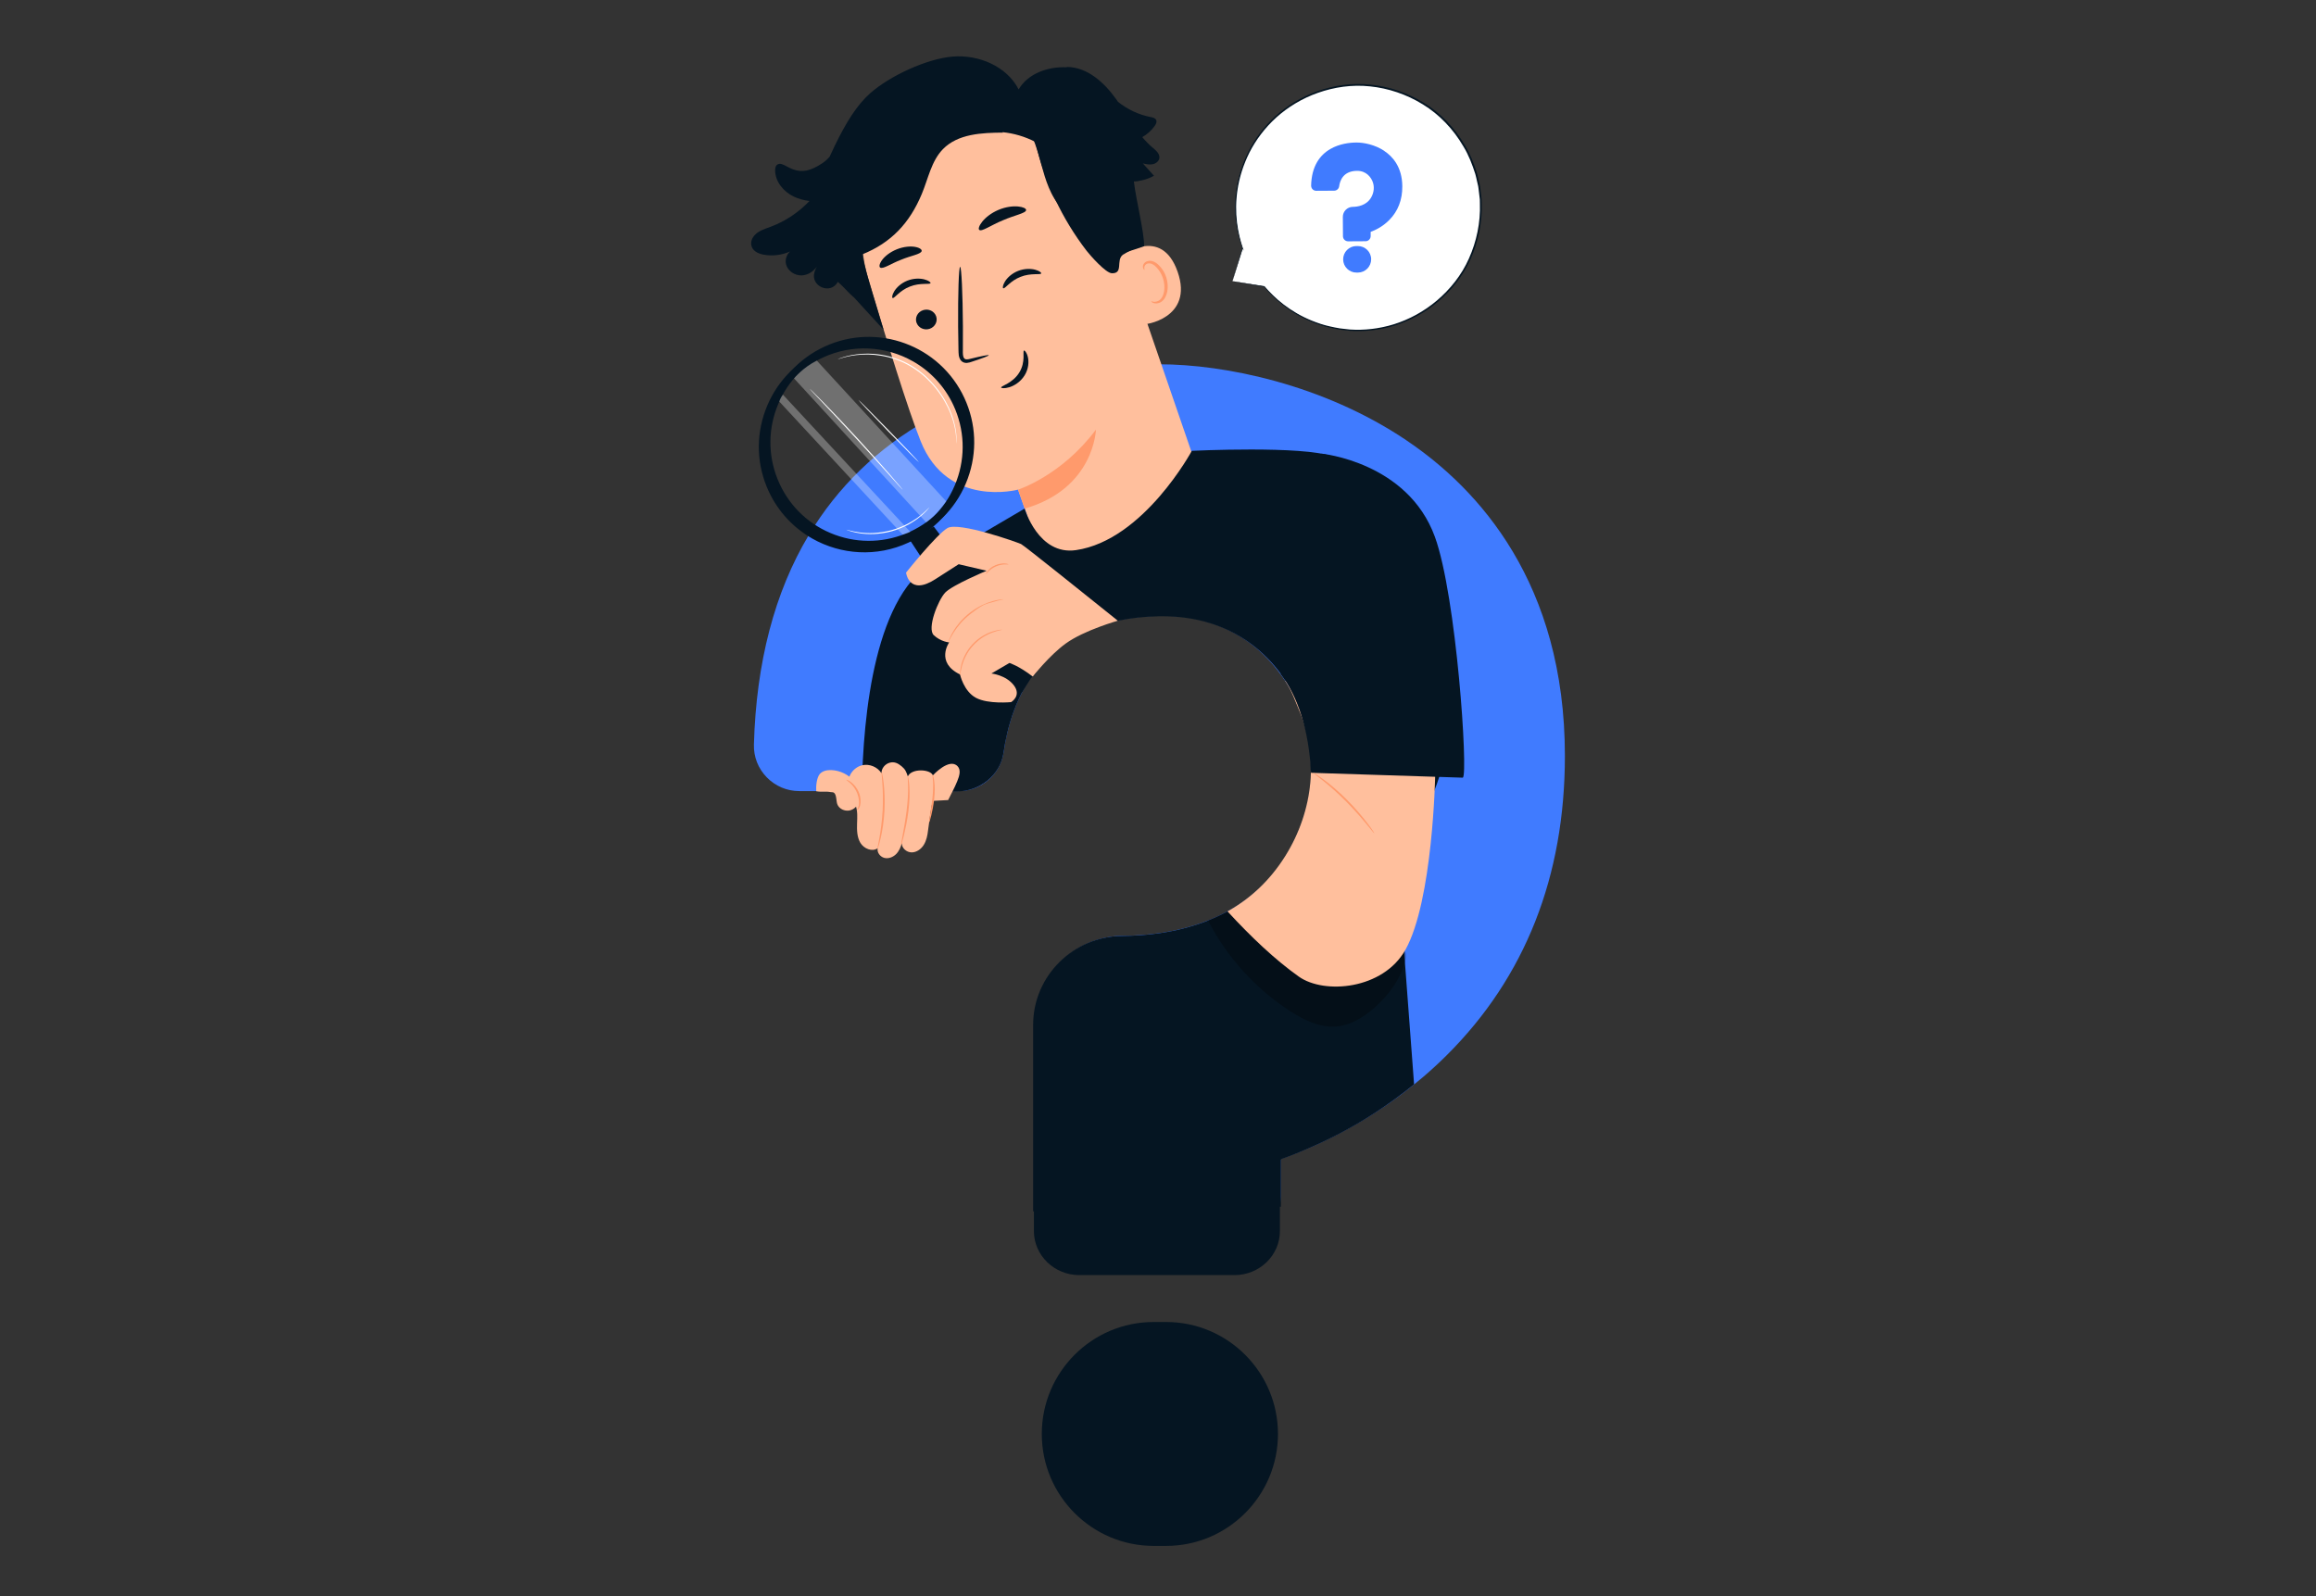 <svg width="370" height="255" viewBox="0 0 370 255" fill="none" xmlns="http://www.w3.org/2000/svg">
<rect x="0" y="0" width="370" height="255" fill="#333333" stroke="none"/>
<g clip-path="url(#clip0_84_26447)">
<path d="M196.902 44.922L201.979 45.768C204.476 48.758 207.896 51.043 211.993 52.138C221.662 54.716 231.89 49.402 235.372 40.008C239.396 29.158 233.254 17.175 221.995 14.184C212.438 11.646 202.329 16.797 198.739 26.027C196.958 30.608 197.015 35.398 198.502 39.652V39.641L196.896 44.928L196.902 44.922Z" fill="white"/>
<path d="M196.902 44.922C196.902 44.922 196.93 44.809 196.992 44.584C197.06 44.347 197.156 44.008 197.285 43.574C197.55 42.665 197.939 41.334 198.446 39.619L198.48 39.5L198.553 39.602V39.613L198.452 39.669C197.64 37.373 196.947 34.095 197.528 30.236C197.809 28.312 198.424 26.281 199.415 24.261C200.424 22.253 201.861 20.289 203.72 18.591C205.586 16.898 207.879 15.488 210.477 14.568C213.063 13.654 215.965 13.197 218.907 13.513C221.848 13.801 224.812 14.783 227.466 16.425C230.137 18.049 232.414 20.43 234.048 23.24C234.91 24.645 235.491 26.185 235.981 27.72C236.094 28.109 236.167 28.504 236.257 28.893C236.336 29.288 236.46 29.672 236.494 30.072C236.545 30.467 236.59 30.862 236.635 31.257L236.702 31.85L236.714 32.442C236.826 35.602 236.156 38.688 234.927 41.407C233.71 44.144 231.828 46.44 229.715 48.223C227.59 50.011 225.184 51.281 222.767 52.031C220.338 52.776 217.909 53.013 215.655 52.86C215.098 52.793 214.545 52.73 214.004 52.668C213.463 52.595 212.945 52.448 212.432 52.347C211.401 52.121 210.443 51.783 209.541 51.422C205.924 49.938 203.473 47.67 201.934 45.819L201.968 45.842C200.334 45.554 199.06 45.328 198.187 45.176C197.77 45.103 197.449 45.041 197.218 45.001C197.004 44.962 196.896 44.939 196.896 44.939C196.896 44.939 197.02 44.95 197.24 44.984C197.471 45.018 197.798 45.069 198.226 45.136C199.094 45.272 200.356 45.475 201.985 45.729H202.007L202.024 45.751C203.574 47.574 206.025 49.802 209.615 51.252C210.511 51.608 211.463 51.941 212.477 52.155C212.99 52.257 213.503 52.392 214.038 52.465C214.574 52.527 215.12 52.59 215.672 52.651C217.898 52.793 220.304 52.55 222.699 51.805C225.089 51.055 227.455 49.797 229.551 48.025C231.636 46.254 233.49 43.991 234.679 41.294C235.88 38.609 236.545 35.568 236.426 32.459L236.415 31.872L236.347 31.291C236.302 30.902 236.251 30.512 236.206 30.123C236.173 29.728 236.049 29.35 235.97 28.967C235.88 28.583 235.806 28.188 235.694 27.81C235.209 26.298 234.64 24.78 233.789 23.398C232.183 20.628 229.935 18.281 227.309 16.678C224.694 15.059 221.769 14.094 218.879 13.801C215.977 13.485 213.12 13.931 210.561 14.828C207.997 15.731 205.732 17.119 203.884 18.783C202.041 20.459 200.616 22.388 199.607 24.368C198.615 26.36 197.995 28.374 197.708 30.276C197.116 34.101 197.776 37.351 198.559 39.641L198.7 40.059L198.452 39.692V39.681L198.553 39.664C198.023 41.356 197.618 42.665 197.336 43.562C197.195 44.002 197.088 44.341 197.015 44.578C196.942 44.809 196.896 44.928 196.896 44.928L196.902 44.922Z" fill="#051522"/>
<path d="M221.156 24.109C219.651 23.11 217.87 22.766 216.704 22.772C215.611 22.777 214.005 22.963 212.557 23.793C211.655 24.306 210.939 25.011 210.426 25.88C209.818 26.907 209.497 28.177 209.463 29.655C209.463 29.875 209.542 30.084 209.694 30.241C209.852 30.399 210.06 30.484 210.28 30.484L213.143 30.467C213.548 30.467 213.892 30.163 213.943 29.762C214.061 28.865 214.585 27.347 216.726 27.296C218.361 27.257 219.037 28.436 219.257 28.944C219.612 29.773 219.527 30.755 219.037 31.579C218.282 32.842 216.884 33.045 216.118 33.051C215.233 33.062 214.523 33.785 214.529 34.659L214.551 37.745C214.551 38.197 214.923 38.558 215.374 38.558L218.163 38.541C218.614 38.541 218.975 38.168 218.975 37.717V37.068C218.975 37.068 218.975 37.04 218.997 37.034C219.628 36.809 220.851 36.261 221.944 35.156C223.342 33.745 224.046 31.928 224.029 29.762C224.007 26.659 222.452 24.978 221.144 24.114L221.156 24.109Z" fill="#407BFF"/>
<path d="M216.924 39.314H216.682C215.516 39.325 214.574 40.279 214.58 41.447C214.586 42.614 215.544 43.557 216.71 43.551H216.952C218.119 43.54 219.06 42.586 219.054 41.418C219.049 40.251 218.091 39.308 216.924 39.314Z" fill="#407BFF"/>
<path d="M224.698 70.356C211.394 61.397 195.576 58.204 185.208 58.204C175.499 58.204 161.208 59.738 148.276 67.039C140.246 71.575 133.833 77.775 129.229 85.46C123.763 94.566 120.811 105.833 120.444 118.95C120.388 120.92 121.115 122.781 122.49 124.192C123.871 125.614 125.719 126.398 127.702 126.398H153.161C156.757 126.398 159.845 123.712 160.346 120.158C161.473 112.163 166.212 98.707 185.264 98.374C199.78 98.126 205.764 108.643 207.669 113.179C210.763 120.558 209.979 129.309 205.567 136.593C198.794 147.775 186.329 149.49 179.505 149.513C171.656 149.541 165.271 155.922 165.271 163.736V191.167C165.271 195.173 168.528 198.434 172.529 198.434H197.334C201.335 198.434 204.592 195.173 204.592 191.167V185.407C204.592 185.266 204.677 185.147 204.812 185.102C210.43 183.128 221.323 178.36 231.133 168.594C243.66 156.125 250.005 140.034 250.005 120.767C250.005 93.195 236.244 78.137 224.704 70.368L224.698 70.356Z" fill="#407BFF"/>
<path d="M184.302 211.225H186.303C196.153 211.225 204.166 219.247 204.166 229.11C204.166 238.972 196.153 247 186.303 247H184.302C174.452 247 166.434 238.977 166.434 229.11C166.434 219.242 174.447 211.225 184.302 211.225Z" fill="#051522"/>
<path d="M172.428 203.732H197.222C201.223 203.732 204.474 200.578 204.474 196.697V185.48C204.474 185.345 204.559 185.232 204.694 185.187C207.624 184.188 211.727 182.36 216.364 179.506C200.524 179.393 171.645 179.235 165.176 179.466V196.697C165.176 200.578 168.427 203.732 172.428 203.732Z" fill="#051522"/>
<path d="M192.85 79.474L176.937 33.21C173.579 21.627 164.044 13.931 152.571 17.61L151.529 18.01C141.059 22.061 135.447 33.481 138.636 44.251C141.606 54.277 145.015 65.312 147.088 70.503C151.388 81.245 162.641 78.233 162.641 78.233C162.664 78.227 165.149 85.392 166.231 88.614L172.057 94.38L174.463 91.745L192.839 79.468L192.85 79.474Z" fill="#FFBF9D"/>
<path d="M162.646 78.233C162.646 78.233 169.6 76.004 175.083 68.647C175.083 68.647 174.835 78.069 163.7 81.262L162.646 78.238V78.233Z" fill="#FF9A6C"/>
<path d="M146.424 51.557C146.711 52.381 147.641 52.821 148.508 52.539C149.371 52.257 149.844 51.36 149.557 50.536C149.269 49.713 148.339 49.273 147.472 49.555C146.604 49.837 146.136 50.734 146.418 51.563L146.424 51.557Z" fill="#051522"/>
<path d="M142.598 47.614C142.869 47.744 143.697 46.423 145.359 45.786C147.005 45.126 148.554 45.51 148.656 45.239C148.712 45.115 148.374 44.827 147.698 44.646C147.027 44.466 145.996 44.432 144.965 44.838C143.934 45.244 143.212 45.961 142.863 46.542C142.502 47.129 142.474 47.563 142.604 47.614H142.598Z" fill="#051522"/>
<path d="M160.28 46.056C160.551 46.186 161.385 44.866 163.041 44.234C164.687 43.574 166.236 43.958 166.338 43.687C166.389 43.563 166.056 43.275 165.38 43.094C164.709 42.914 163.678 42.88 162.647 43.286C161.616 43.693 160.894 44.409 160.545 44.99C160.19 45.577 160.156 46.011 160.28 46.062V46.056Z" fill="#051522"/>
<path d="M157.964 56.76C157.936 56.664 156.837 56.884 155.085 57.312C154.645 57.431 154.211 57.504 154.031 57.239C153.811 56.974 153.811 56.449 153.828 55.874C153.828 54.694 153.828 53.459 153.834 52.161C153.8 46.897 153.603 42.632 153.389 42.638C153.175 42.638 153.034 46.914 153.068 52.178C153.084 53.47 153.101 54.706 153.124 55.885C153.152 56.427 153.084 57.081 153.546 57.634C153.783 57.905 154.183 58.018 154.482 57.984C154.786 57.961 155.023 57.877 155.237 57.803C156.95 57.245 157.998 56.85 157.964 56.754V56.76Z" fill="#051522"/>
<path d="M156.447 36.73C156.836 37.069 158.273 35.997 160.212 35.201C162.139 34.361 163.903 34.073 163.931 33.56C163.936 33.317 163.457 33.063 162.64 32.99C161.823 32.911 160.668 33.046 159.507 33.537C158.346 34.028 157.445 34.761 156.932 35.404C156.414 36.048 156.262 36.567 156.442 36.73H156.447Z" fill="#051522"/>
<path d="M140.637 42.762C141.121 43.01 142.333 42.118 143.961 41.498C145.567 40.827 147.066 40.64 147.241 40.127C147.309 39.884 146.954 39.585 146.215 39.45C145.489 39.314 144.384 39.388 143.274 39.834C142.164 40.279 141.319 40.979 140.896 41.577C140.462 42.181 140.417 42.638 140.637 42.767V42.762Z" fill="#051522"/>
<path d="M178.965 41.019C179.117 40.866 185.53 35.958 188.139 43.433C190.753 50.903 182.718 51.992 182.633 51.783C182.543 51.575 178.965 41.024 178.965 41.024V41.019Z" fill="#FFBF9D"/>
<path d="M183.924 48.15C183.946 48.116 184.087 48.195 184.341 48.218C184.589 48.24 184.983 48.178 185.321 47.896C186.009 47.332 186.234 45.842 185.8 44.483C185.58 43.794 185.214 43.196 184.786 42.745C184.369 42.277 183.879 42.023 183.456 42.09C183.028 42.136 182.831 42.474 182.814 42.717C182.785 42.959 182.887 43.095 182.853 43.117C182.836 43.145 182.65 43.05 182.599 42.717C182.577 42.559 182.599 42.35 182.729 42.147C182.859 41.938 183.095 41.769 183.383 41.707C183.974 41.543 184.673 41.893 185.147 42.389C185.648 42.875 186.082 43.54 186.324 44.313C186.803 45.837 186.527 47.512 185.558 48.206C185.079 48.528 184.589 48.522 184.301 48.426C184.008 48.325 183.907 48.172 183.929 48.144L183.924 48.15Z" fill="#FF9A6C"/>
<path d="M163.594 56.009C163.33 56.082 163.904 57.803 162.839 59.524C161.78 61.245 159.881 61.668 159.943 61.911C159.954 62.029 160.461 62.108 161.245 61.871C162.011 61.645 163.042 61.025 163.69 59.975C164.338 58.926 164.389 57.792 164.214 57.064C164.04 56.319 163.701 55.958 163.589 56.009H163.594Z" fill="#051522"/>
<path d="M120 39.004C119.966 38.524 120.158 38.05 120.468 37.678C121.144 36.871 122.153 36.589 123.099 36.239C125.455 35.365 127.585 33.932 129.32 32.115C128.452 32.002 127.607 31.788 126.818 31.416C125.19 30.637 123.849 29.04 123.832 27.229C123.832 26.891 123.894 26.513 124.164 26.31C124.598 25.988 125.19 26.315 125.658 26.575C127.207 27.427 128.419 27.596 130.019 26.846C131.011 26.377 131.929 25.796 132.56 25.006C132.583 24.961 132.594 24.916 132.617 24.871C132.865 24.335 133.107 23.816 133.349 23.314C135.175 19.539 136.911 16.758 139.041 14.879C142.168 12.126 148.045 9.384 152.193 9.04C156.34 8.695 160.837 10.58 162.736 14.287C164.229 11.731 167.43 10.619 170.394 10.749L170.45 10.698C173.702 10.71 176.418 13.186 178.306 15.832C178.407 15.979 178.508 16.126 178.61 16.273C180.131 17.48 181.929 18.337 183.833 18.704C184.172 18.766 184.56 18.857 184.707 19.167C184.853 19.471 184.679 19.833 184.482 20.109C183.963 20.848 183.27 21.463 182.487 21.909C183 22.518 183.546 23.088 184.16 23.601C184.679 24.041 185.299 24.566 185.22 25.238C185.158 25.762 184.656 26.14 184.138 26.242C183.619 26.343 183.09 26.225 182.577 26.107C183.169 26.767 183.766 27.421 184.358 28.081C183.377 28.634 182.267 28.927 181.14 28.978C181.495 31.951 182.83 37.221 182.78 39.343C180.813 40.076 180.255 40.031 179.376 40.714C178.238 41.599 179.534 43.715 177.624 43.659C176.649 43.63 174.198 40.843 173.6 40.076C169.661 34.959 166.85 28.978 165.407 22.676C163.762 21.824 161.953 21.288 160.104 21.113L160.273 21.187C156.853 21.204 153.032 21.378 150.643 23.827C148.789 25.728 148.293 28.527 147.268 30.981C145.329 35.63 142.394 38.784 137.722 40.657C138.455 44.104 140.224 49.538 141.148 52.674L136.358 47.444V47.472C136.026 47.185 135.722 46.886 135.429 46.581L135.333 46.491V46.48C134.854 45.989 134.392 45.492 133.851 45.035C133.845 45.047 133.84 45.058 133.828 45.075C132.679 47.134 129.439 45.752 130.12 43.495C130.256 43.049 130.453 42.62 130.718 42.231C130.211 43.213 129.196 43.958 128.092 44.003C126.987 44.048 125.855 43.309 125.579 42.237C125.387 41.503 125.669 40.691 126.215 40.183C124.908 40.759 123.432 40.95 122.023 40.697C121.099 40.527 120.09 40.07 120.011 39.015L120 39.004Z" fill="#051522"/>
<path d="M159.738 16.752C159.727 16.786 160.296 16.882 161.187 17.367C162.066 17.852 163.21 18.84 164.139 20.402C164.607 21.175 165.041 22.072 165.396 23.082C165.757 24.087 166.055 25.192 166.377 26.355C166.703 27.517 167.041 28.747 167.554 29.965C167.808 30.575 168.106 31.184 168.467 31.771C168.822 32.346 169.222 32.961 169.881 33.334C170.411 33.638 171.104 33.61 171.606 33.311C172.119 33.023 172.502 32.561 172.716 32.036C173.127 30.97 172.936 29.864 172.789 28.888L172.569 28.995C173.234 29.689 173.905 30.366 174.705 30.817C175.494 31.274 176.424 31.432 177.235 31.224C177.641 31.122 178.013 30.919 178.289 30.631C178.576 30.343 178.723 29.971 178.79 29.61C178.847 29.243 178.813 28.877 178.683 28.561C178.548 28.245 178.317 27.979 178.035 27.833L177.956 27.979C179.134 28.64 180.205 28.843 180.921 28.916C181.281 28.95 181.557 28.95 181.749 28.944C181.935 28.933 182.031 28.927 182.031 28.916C182.031 28.91 181.935 28.905 181.749 28.899C181.563 28.888 181.287 28.877 180.932 28.831C180.227 28.735 179.179 28.51 178.041 27.844L177.962 27.991C178.469 28.25 178.728 28.927 178.605 29.587C178.543 29.915 178.402 30.247 178.148 30.501C177.9 30.755 177.556 30.936 177.184 31.026C176.435 31.207 175.567 31.06 174.829 30.62C174.074 30.185 173.42 29.525 172.761 28.831L172.479 28.538L172.541 28.944C172.688 29.92 172.857 30.987 172.474 31.951C172.282 32.42 171.927 32.837 171.482 33.091C171.037 33.351 170.473 33.373 170.017 33.114C169.442 32.798 169.053 32.217 168.704 31.647C168.354 31.077 168.061 30.479 167.808 29.881C167.301 28.679 166.957 27.46 166.624 26.304C166.298 25.142 165.988 24.036 165.616 23.02C165.249 22.005 164.793 21.096 164.314 20.318C163.35 18.744 162.162 17.756 161.249 17.288C160.33 16.82 159.75 16.763 159.75 16.763L159.738 16.752Z" fill="#051522"/>
<path d="M129.715 39.297C129.715 39.297 129.754 39.314 129.827 39.343C129.917 39.371 130.03 39.405 130.171 39.444C130.323 39.489 130.509 39.54 130.74 39.58C130.966 39.619 131.23 39.675 131.529 39.698C132.712 39.822 134.504 39.726 136.499 38.891C138.471 38.068 140.635 36.499 142.23 34.129C143.859 31.788 144.957 28.803 145.588 25.604C145.915 24.002 146.084 22.417 146.36 20.91C146.625 19.404 147.003 17.971 147.628 16.724C148.243 15.472 149.088 14.411 150.102 13.706C150.604 13.345 151.15 13.107 151.691 12.927C152.238 12.763 152.79 12.696 153.314 12.684C154.368 12.667 155.309 12.921 156.075 13.254C156.842 13.593 157.433 14.021 157.873 14.416C158.724 15.246 158.977 15.883 159.011 15.855C159.011 15.855 159 15.816 158.96 15.742C158.915 15.658 158.859 15.55 158.791 15.426C158.634 15.15 158.357 14.772 157.94 14.338C157.507 13.926 156.915 13.469 156.137 13.107C155.36 12.752 154.402 12.481 153.314 12.487C152.773 12.487 152.204 12.56 151.635 12.724C151.071 12.899 150.491 13.147 149.973 13.514C148.919 14.242 148.04 15.33 147.403 16.605C146.755 17.881 146.372 19.342 146.096 20.86C145.82 22.377 145.645 23.957 145.318 25.548C144.693 28.724 143.611 31.675 142.016 33.988C140.461 36.33 138.353 37.876 136.415 38.711C134.465 39.557 132.701 39.681 131.529 39.591C130.346 39.495 129.72 39.264 129.709 39.297H129.715Z" fill="#051522"/>
<path d="M127.033 34.846C127.033 34.846 127.202 34.914 127.523 34.981C127.839 35.055 128.306 35.123 128.893 35.162C129.473 35.207 130.172 35.196 130.938 35.117C131.704 35.027 132.544 34.869 133.395 34.603C134.246 34.327 135.023 33.977 135.7 33.61C136.37 33.227 136.951 32.837 137.401 32.465C137.852 32.098 138.202 31.771 138.416 31.529C138.635 31.286 138.748 31.151 138.737 31.139C138.703 31.105 138.207 31.625 137.283 32.313C136.827 32.663 136.246 33.029 135.581 33.39C134.911 33.74 134.144 34.079 133.31 34.344C132.476 34.603 131.659 34.767 130.904 34.869C130.155 34.959 129.467 34.987 128.893 34.97C127.743 34.936 127.039 34.795 127.027 34.846H127.033Z" fill="#051522"/>
<path d="M147.47 113.055C147.375 113.083 148.648 119.487 149.899 126.133H150.294C149.043 119.492 147.566 113.027 147.465 113.055H147.47Z" fill="#051522"/>
<path d="M152.87 126.454C156.488 126.454 159.818 123.847 160.319 120.293C161.458 112.31 166.005 98.803 185.181 98.47C199.793 98.222 205.941 108.575 207.665 113.178C210.398 120.49 210.06 129.36 205.619 136.632C198.801 147.797 186.257 149.507 179.383 149.535C171.482 149.563 165.053 155.933 165.053 163.736V193.559L204.628 192.815V185.373C204.628 185.237 204.712 185.113 204.847 185.068C209.665 183.387 217.312 180.205 225.911 173.26L223.336 138.911C223.336 138.911 230.87 124.417 230.492 121.156C227.083 91.367 216.963 74.509 212.849 72.934C208.234 71.168 190.405 72.032 190.405 72.032C190.405 72.032 182.702 86.317 171.899 87.897C165.887 88.777 163.695 81.262 163.695 81.262L149.731 89.46C139.797 94.481 137.864 114.002 137.684 126.454H152.859H152.87Z" fill="#051522"/>
<g opacity="0.3">
<path d="M198.732 144C206.712 146.032 214.572 148.604 222.552 150.641C223.143 150.793 223.774 150.968 224.174 151.431C224.76 152.114 224.631 153.146 224.366 154.004C223.526 156.751 221.718 159.121 219.565 161.017C217.829 162.546 215.75 163.832 213.445 164.012C210.881 164.216 208.413 163.02 206.244 161.637C200.699 158.094 195.966 152.915 192.99 147.041C192.99 147.041 194.861 146.269 196.292 145.507C197.622 144.796 198.732 144.006 198.732 144.006V144Z" fill="black"/>
</g>
<path d="M207.501 113.387C210.691 120.756 209.885 129.495 205.337 136.768C202.813 140.802 199.601 143.679 196.102 145.614C199.877 149.721 203.703 153.344 207.49 156.035C211.564 158.929 220.958 158.105 224.519 151.77C228.914 143.95 229.281 123.972 229.281 123.972L230.115 111.926L205.546 108.157L205.349 108.834C206.402 110.414 207.022 112.281 207.507 113.387H207.501Z" fill="#FFBF9D"/>
<path d="M164.726 108.327L163.328 110.533C162.263 111.266 161.254 110.866 160.595 109.5L145.471 86.453L149.156 84.106L165.858 106.205C165.858 106.205 166.095 107.379 164.726 108.321V108.327Z" fill="#051522"/>
<path d="M129.782 86.058C126.823 84.382 124.338 81.804 122.8 78.487C120.906 74.402 120.715 69.826 122.264 65.595C123.808 61.369 126.908 57.995 130.987 56.099C139.406 52.19 149.436 55.862 153.347 64.297C155.241 68.382 155.432 72.957 153.883 77.189C152.339 81.415 149.239 84.789 145.16 86.684C140.049 89.06 134.346 88.636 129.782 86.058ZM145.813 57.713C141.553 55.304 136.234 54.915 131.466 57.126C127.663 58.892 124.772 62.04 123.329 65.984C121.887 69.928 122.067 74.199 123.831 78.013C125.595 81.821 128.739 84.715 132.678 86.16C136.617 87.604 140.883 87.424 144.692 85.657C148.495 83.892 151.386 80.743 152.829 76.8C154.271 72.856 154.091 68.585 152.327 64.771C150.896 61.679 148.574 59.27 145.813 57.707V57.713Z" fill="#051522"/>
<path d="M130.502 85.347C127.544 83.671 125.059 81.093 123.52 77.776C121.627 73.691 121.435 69.115 122.985 64.884C124.529 60.658 127.628 57.284 131.708 55.388C140.127 51.479 150.157 55.151 154.068 63.586C155.961 67.671 156.153 72.247 154.603 76.478C153.059 80.704 149.96 84.078 145.88 85.973C140.769 88.349 135.067 87.926 130.502 85.347ZM146.528 57.002C142.268 54.593 136.949 54.204 132.181 56.415C128.378 58.181 125.487 61.329 124.044 65.273C122.602 69.217 122.782 73.488 124.546 77.302C126.31 81.11 129.454 84.004 133.393 85.449C137.332 86.893 141.598 86.713 145.407 84.947C149.211 83.181 152.101 80.032 153.544 76.089C154.986 72.145 154.806 67.874 153.042 64.06C151.611 60.968 149.289 58.559 146.528 56.996V57.002Z" fill="#051522"/>
<path d="M152.795 70.921C152.795 70.921 152.784 70.825 152.778 70.644C152.767 70.464 152.784 70.193 152.745 69.855C152.705 69.172 152.553 68.179 152.187 67.011C152.006 66.424 151.753 65.803 151.449 65.149C151.122 64.506 150.761 63.823 150.299 63.157C149.843 62.486 149.324 61.809 148.716 61.172C148.113 60.528 147.448 59.902 146.693 59.349C145.943 58.791 145.154 58.328 144.36 57.95C143.56 57.583 142.754 57.307 141.976 57.092C140.404 56.697 138.939 56.59 137.716 56.658C136.493 56.726 135.513 56.917 134.853 57.104C134.515 57.177 134.267 57.279 134.093 57.324C133.918 57.374 133.828 57.403 133.822 57.397C133.822 57.391 133.907 57.358 134.076 57.29C134.251 57.233 134.493 57.121 134.831 57.036C135.49 56.827 136.471 56.618 137.705 56.534C138.939 56.444 140.427 56.539 142.016 56.934C142.804 57.143 143.622 57.42 144.433 57.792C145.239 58.17 146.039 58.644 146.8 59.208C147.56 59.767 148.237 60.404 148.84 61.059C149.448 61.708 149.972 62.39 150.429 63.073C150.896 63.744 151.251 64.438 151.578 65.093C151.877 65.758 152.13 66.39 152.3 66.983C152.655 68.168 152.79 69.172 152.807 69.86C152.835 70.204 152.807 70.475 152.807 70.656C152.801 70.836 152.795 70.932 152.79 70.932L152.795 70.921Z" fill="white"/>
<path d="M135.225 84.642C135.236 84.602 136.008 84.885 137.304 85.065C137.467 85.082 137.636 85.105 137.811 85.127C137.986 85.15 138.172 85.15 138.363 85.161C138.746 85.195 139.158 85.172 139.586 85.161C140.448 85.11 141.389 84.98 142.353 84.727C143.317 84.461 144.196 84.1 144.968 83.711C145.345 83.502 145.711 83.31 146.027 83.09C146.185 82.983 146.348 82.887 146.489 82.786C146.63 82.678 146.765 82.577 146.9 82.475C147.932 81.669 148.456 81.037 148.484 81.065C148.495 81.07 148.36 81.228 148.118 81.505C147.999 81.646 147.841 81.81 147.65 81.984C147.458 82.159 147.25 82.379 146.979 82.571C146.85 82.673 146.714 82.78 146.574 82.893C146.433 83.006 146.269 83.102 146.111 83.215C145.796 83.44 145.43 83.638 145.046 83.858C144.269 84.258 143.378 84.631 142.404 84.901C141.429 85.161 140.471 85.285 139.597 85.33C139.158 85.33 138.747 85.347 138.358 85.313C138.166 85.296 137.975 85.296 137.8 85.268C137.619 85.24 137.45 85.217 137.287 85.195C136.96 85.155 136.667 85.076 136.414 85.02C136.154 84.969 135.94 84.901 135.766 84.839C135.416 84.727 135.225 84.653 135.23 84.642H135.225Z" fill="white"/>
<path d="M146.81 73.849C146.777 73.883 144.579 71.682 141.908 68.935C139.237 66.187 137.101 63.93 137.135 63.896C137.169 63.862 139.367 66.063 142.038 68.811C144.709 71.558 146.844 73.815 146.81 73.849Z" fill="white"/>
<path d="M144.218 78.261C144.218 78.261 144.156 78.21 144.06 78.103C143.948 77.979 143.807 77.826 143.626 77.635C143.243 77.206 142.708 76.613 142.06 75.885C140.736 74.407 138.904 72.371 136.853 70.148C134.802 67.919 132.925 65.927 131.562 64.483C130.891 63.772 130.345 63.197 129.95 62.774C129.77 62.582 129.629 62.424 129.516 62.305C129.421 62.198 129.37 62.136 129.375 62.13C129.375 62.13 129.437 62.175 129.544 62.277C129.663 62.39 129.815 62.542 130.001 62.723C130.395 63.112 130.965 63.682 131.658 64.393C133.044 65.809 134.937 67.795 136.988 70.023C139.039 72.252 140.86 74.3 142.156 75.801C142.804 76.551 143.328 77.16 143.683 77.589C143.852 77.792 143.981 77.956 144.088 78.08C144.179 78.193 144.224 78.255 144.218 78.261Z" fill="white"/>
<g opacity="0.3">
<path d="M130.492 57.617L151.161 80.1C151.161 80.1 149.487 82.442 147.955 83.463L126.852 60.455C126.852 60.455 128.373 58.621 130.492 57.617Z" fill="white"/>
</g>
<g opacity="0.3">
<path d="M125.071 63.05L145.402 84.952C145.402 84.952 145.588 85.054 144.191 85.409L124.502 64.162C124.502 64.162 124.603 63.631 125.077 63.05H125.071Z" fill="white"/>
</g>
<path d="M178.594 99.186C174.249 95.694 163.61 87.158 163.126 86.927C162.512 86.639 153.146 83.31 151.354 84.376C149.562 85.448 144.75 91.491 144.75 91.491C144.75 91.491 145.206 95.249 149.405 92.557C152.605 90.504 153.101 90.188 153.157 90.148H153.152L157.615 91.192C157.615 91.192 152.177 93.466 151.022 94.662C149.872 95.858 148.052 100.439 149.185 101.494C150.317 102.549 151.636 102.639 151.636 102.639C151.636 102.639 149.388 105.833 153.372 107.762C153.372 107.762 153.952 110.448 155.919 111.497C157.885 112.547 161.542 112.18 161.542 112.18C161.542 112.18 163.239 111.176 161.976 109.506C160.714 107.841 158.387 107.61 158.387 107.61L161.272 105.923C161.272 105.923 162.771 106.386 164.997 108.101C164.997 108.101 167.628 104.727 170.26 102.82C173.213 100.682 178.594 99.175 178.594 99.175V99.186Z" fill="#FFBF9D"/>
<path d="M160.134 100.608C160.134 100.608 159.982 100.597 159.706 100.631C159.43 100.665 159.041 100.744 158.567 100.896C157.626 101.189 156.37 101.844 155.333 102.967C154.302 104.089 153.755 105.404 153.541 106.363C153.428 106.848 153.383 107.243 153.372 107.52C153.361 107.796 153.372 107.948 153.383 107.948C153.423 107.948 153.434 107.339 153.687 106.397C153.935 105.46 154.488 104.196 155.491 103.108C156.494 102.013 157.705 101.359 158.618 101.037C159.531 100.704 160.145 100.642 160.134 100.603V100.608Z" fill="#FF9A6C"/>
<path d="M160.325 95.745C160.325 95.745 160.161 95.745 159.868 95.779C159.722 95.796 159.542 95.819 159.339 95.864C159.136 95.909 158.899 95.948 158.646 96.027C158.133 96.163 157.541 96.383 156.904 96.682C156.279 96.992 155.608 97.387 154.966 97.878C154.329 98.374 153.777 98.921 153.315 99.446C152.864 99.982 152.498 100.501 152.239 100.964C152.098 101.19 151.996 101.404 151.9 101.596C151.805 101.782 151.731 101.951 151.681 102.087C151.574 102.363 151.517 102.515 151.534 102.521C151.574 102.538 151.81 101.929 152.368 101.043C152.644 100.597 153.016 100.101 153.467 99.576C153.929 99.063 154.47 98.532 155.101 98.047C155.732 97.567 156.459 97.02 157.073 96.71C157.693 96.405 158.189 96.326 158.691 96.174C159.688 95.864 160.336 95.785 160.33 95.745H160.325Z" fill="#FF9A6C"/>
<path d="M161.136 90.165C161.136 90.165 160.917 90.052 160.528 90.03C160.145 90.002 159.598 90.064 159.051 90.295C158.307 90.611 158.048 90.921 157.834 91.175C157.586 91.474 157.49 91.694 157.513 91.705C157.564 91.751 158.082 90.927 159.136 90.487C160.178 90.03 161.136 90.227 161.136 90.165Z" fill="#FF9A6C"/>
<path d="M211.125 72.483C211.125 72.483 224.869 73.803 229.23 85.759C232.696 95.248 234.572 123.678 233.704 124.254L209.44 123.475C209.119 116.541 207.254 111.198 204.645 107.74L211.125 72.478V72.483Z" fill="#051522"/>
<path d="M209.816 123.481C209.816 123.481 209.997 123.56 210.295 123.746C210.594 123.932 211.011 124.22 211.513 124.592C212.521 125.332 213.857 126.443 215.203 127.803C216.556 129.157 217.66 130.494 218.421 131.487C218.799 131.983 219.097 132.395 219.289 132.689C219.486 132.982 219.582 133.146 219.571 133.157C219.537 133.185 219.058 132.576 218.263 131.617C217.469 130.658 216.342 129.354 215.001 128.006C213.659 126.657 212.358 125.535 211.389 124.756C210.419 123.977 209.794 123.52 209.822 123.481H209.816Z" fill="#FF9A6C"/>
<path d="M206.926 94.239C207.005 94.25 206.56 97.285 205.934 101.015C205.303 104.744 204.729 107.757 204.65 107.746C204.571 107.734 205.016 104.699 205.647 100.97C206.278 97.24 206.853 94.228 206.932 94.239H206.926Z" fill="#051522"/>
<path d="M176.391 179.488C176.391 179.488 176.526 179.46 176.796 179.426C177.089 179.398 177.478 179.359 177.957 179.308C179 179.212 180.448 179.071 182.223 178.902C185.824 178.557 190.799 178.033 196.277 177.344C201.754 176.65 206.701 175.911 210.28 175.353C212.043 175.071 213.48 174.845 214.512 174.681C214.991 174.608 215.374 174.552 215.667 174.507C215.932 174.467 216.072 174.456 216.072 174.467C216.072 174.478 215.937 174.512 215.678 174.569C215.391 174.625 215.007 174.704 214.534 174.8C213.542 174.997 212.1 175.257 210.313 175.567C206.747 176.182 201.799 176.95 196.316 177.649C190.833 178.343 185.852 178.828 182.245 179.122C180.442 179.268 178.977 179.376 177.968 179.432C177.484 179.46 177.101 179.477 176.802 179.494C176.537 179.505 176.396 179.505 176.396 179.494L176.391 179.488Z" fill="#051522"/>
<path d="M174.244 175.855C174.244 175.855 174.599 175.805 175.241 175.765C175.934 175.726 176.853 175.68 177.968 175.618C180.318 175.5 183.479 175.336 186.973 175.156C190.467 174.953 193.628 174.772 195.978 174.631C197.094 174.569 198.012 174.518 198.705 174.479C199.348 174.445 199.708 174.439 199.708 174.462C199.708 174.484 199.353 174.529 198.711 174.597C198.069 174.665 197.139 174.75 195.989 174.845C193.69 175.037 190.506 175.263 186.984 175.455C183.468 175.647 180.279 175.771 177.968 175.833C176.813 175.867 175.878 175.884 175.235 175.884C174.587 175.884 174.232 175.884 174.232 175.861L174.244 175.855Z" fill="#051522"/>
<path d="M135.594 124.418C135.684 124.073 135.83 123.746 136.033 123.453C136.439 122.872 137.053 122.426 137.752 122.268C138.907 122.003 140.203 122.544 140.829 123.554C140.789 122.787 141.392 122.065 142.136 121.862C142.88 121.659 143.455 121.946 144.046 122.437C144.638 122.928 144.79 123.323 145.032 124.051C145.624 122.719 148.661 122.883 149.033 123.882C149.033 123.882 151.648 121.015 152.983 122.426C153.541 123.013 153.299 123.91 152.933 124.807C152.442 126.009 152.116 126.511 151.473 127.831L148.999 127.966C148.791 128.745 148.351 131.899 148.261 132.694C148.171 133.49 148.008 134.302 147.585 134.985C147.162 135.668 146.424 136.204 145.624 136.192C144.824 136.181 144.029 135.493 144.08 134.692C143.911 135.352 143.629 136.006 143.139 136.486C142.649 136.965 141.927 137.242 141.268 137.067C140.609 136.892 140.085 136.204 140.214 135.532C139.33 136.142 138.028 135.6 137.465 134.686C136.907 133.766 136.89 132.627 136.924 131.555C136.952 130.601 137.042 129.535 136.664 128.632C136.608 128.491 136.501 128.367 136.467 128.215C136.416 127.989 136.45 127.735 136.433 127.509C136.4 127.007 136.309 126.511 136.135 126.042C136.095 125.941 136.056 125.839 136.011 125.738C135.892 125.473 135.712 125.247 135.577 124.987C135.549 124.931 135.52 124.875 135.515 124.812C135.498 124.683 135.554 124.536 135.588 124.412L135.594 124.418Z" fill="#FFBF9D"/>
<path d="M132.809 123.041C132.15 123.018 131.429 123.154 130.984 123.65C130.46 124.237 130.341 125.636 130.398 126.42C131.316 126.595 131.806 126.387 132.719 126.561C132.911 126.595 133.074 126.55 133.232 126.663C133.655 126.962 133.587 127.978 133.756 128.468C134.049 129.32 135.142 129.738 135.982 129.422C136.827 129.112 137.368 128.209 137.413 127.312C137.458 126.409 137.058 125.529 136.483 124.841C135.576 123.763 134.207 123.092 132.804 123.041H132.809Z" fill="#FFBF9D"/>
<path d="M148.435 131.385C148.339 131.363 148.717 129.687 148.959 127.594C149.072 126.55 149.1 125.597 149.061 124.908C149.027 124.22 148.942 123.803 148.987 123.791C149.021 123.78 149.173 124.192 149.264 124.891C149.359 125.591 149.365 126.567 149.247 127.628C149.134 128.688 148.937 129.636 148.773 130.313C148.61 130.99 148.475 131.402 148.435 131.391V131.385Z" fill="#FF9A6C"/>
<path d="M143.967 134.996C143.928 134.985 144.029 134.376 144.215 133.394C144.396 132.412 144.644 131.053 144.835 129.546C145.027 128.04 145.094 126.663 145.072 125.67C145.055 124.677 144.987 124.062 145.032 124.057C145.066 124.051 145.213 124.66 145.28 125.665C145.354 126.669 145.32 128.062 145.128 129.586C144.937 131.109 144.649 132.463 144.418 133.439C144.187 134.415 144.007 135.008 143.967 134.996Z" fill="#FF9A6C"/>
<path d="M140.185 135.64C140.14 135.628 140.298 134.951 140.495 133.857C140.693 132.762 140.912 131.233 141.008 129.541C141.098 127.842 141.048 126.302 140.969 125.191C140.89 124.079 140.811 123.391 140.856 123.385C140.879 123.385 140.918 123.549 140.98 123.859C141.042 124.169 141.11 124.615 141.177 125.174C141.307 126.291 141.391 127.842 141.301 129.558C141.205 131.273 140.952 132.807 140.698 133.902C140.574 134.449 140.456 134.889 140.36 135.188C140.264 135.487 140.208 135.651 140.185 135.645V135.64Z" fill="#FF9A6C"/>
<path d="M135.204 124.592C135.216 124.564 135.542 124.654 135.976 124.982C136.405 125.303 136.923 125.879 137.227 126.657C137.532 127.43 137.554 128.22 137.396 128.75C137.233 129.298 136.889 129.484 136.878 129.45C136.844 129.416 137.098 129.196 137.194 128.7C137.289 128.214 137.239 127.487 136.957 126.764C136.675 126.042 136.219 125.484 135.841 125.14C135.464 124.79 135.182 124.632 135.204 124.592Z" fill="#FF9A6C"/>
</g>
<defs>
<clipPath id="clip0_84_26447">
<rect width="130" height="238" fill="white" transform="translate(120 9)"/>
</clipPath>
</defs>
</svg>
